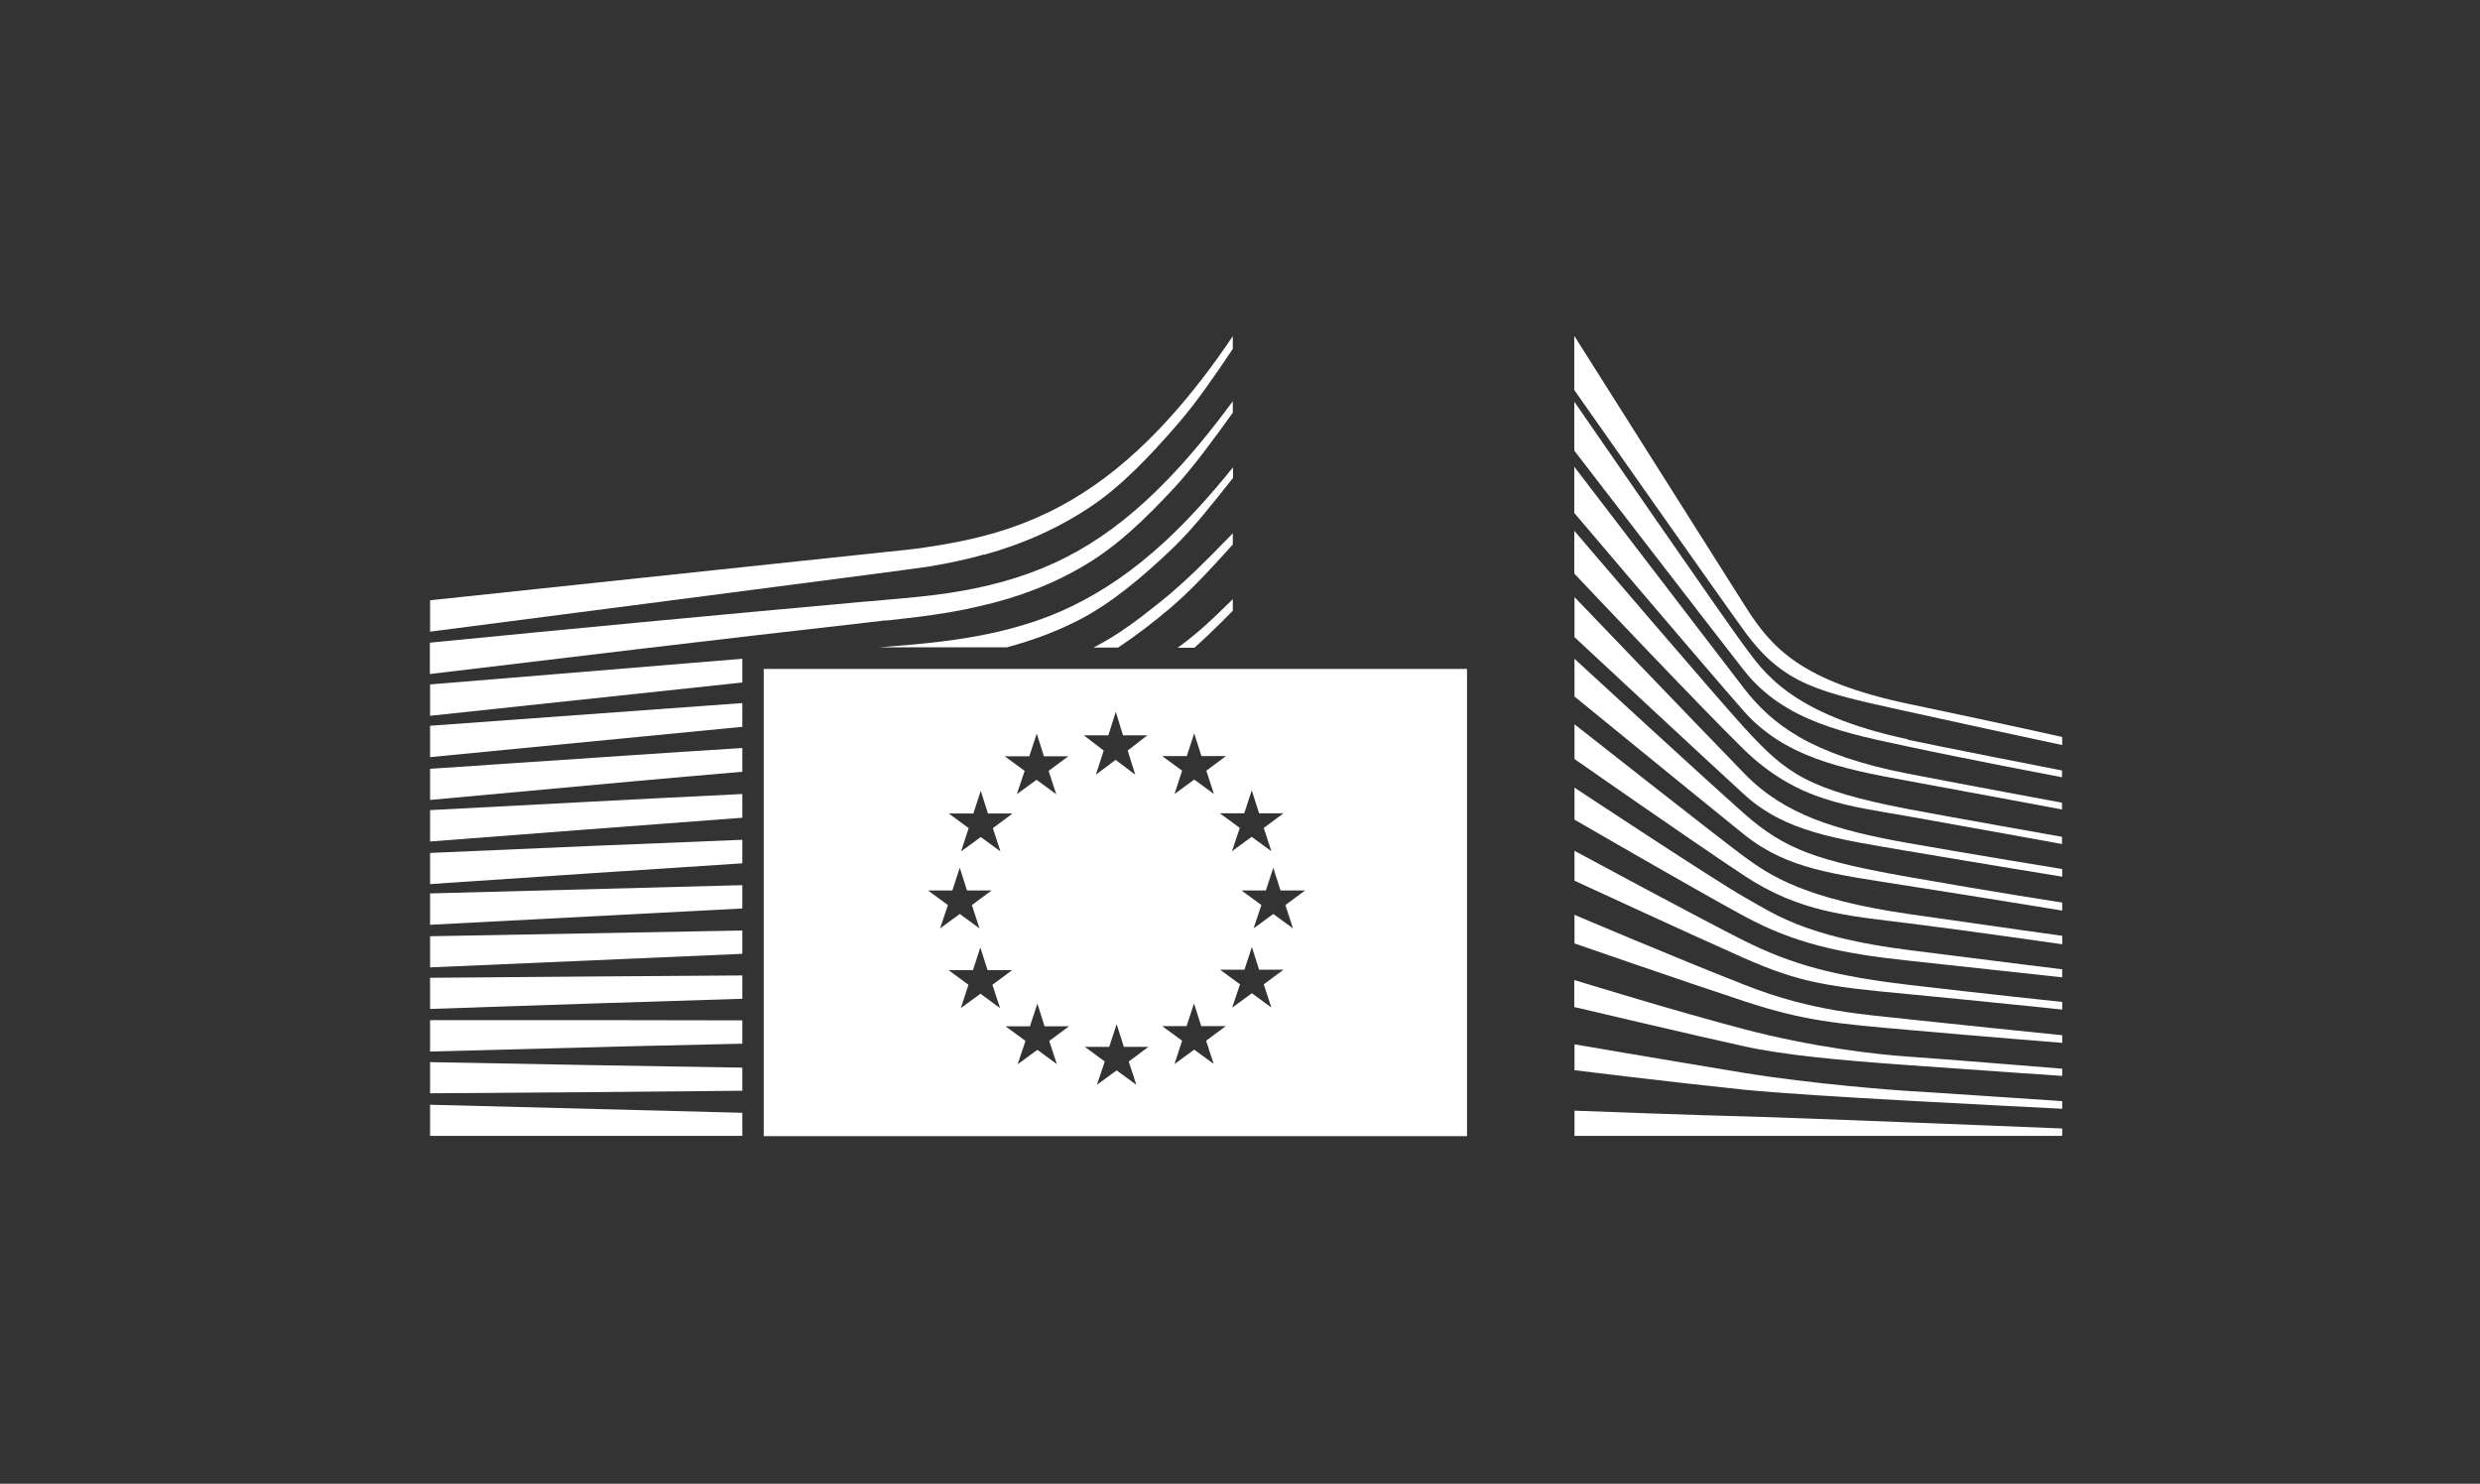 <?xml version="1.0" encoding="UTF-8"?>
<svg id="Layer_1" data-name="Layer 1" xmlns="http://www.w3.org/2000/svg" viewBox="0 0 117 70">
  <rect x="0" y="0" width="117" height="70" fill="#333333" stroke="none"/>
  <defs>
    <style>
      .cls-1 {
        fill: #fff;
      }
    </style>
  </defs>
  <path class="cls-1" d="M74.28,15.86s6.82,10.78,8.06,12.75c1.25,1.98,2.67,3.54,7.71,4.6,5.04,1.06,7.24,1.56,7.24,1.56v.38s-3.2-.68-7.33-1.59c-4.12-.91-5.81-1.22-7.69-3.82-1.56-2.16-8-11.34-8-11.34v-2.55Z"/>
  <path class="cls-1" d="M74.28,28.17s6.2,6.46,8,8.31c1.9,1.97,4.34,2.69,7.72,3.29,3.23.57,7.29,1.23,7.29,1.23v.36s-3.82-.62-7.29-1.21c-3.41-.58-5.79-.9-7.74-2.69-1.75-1.6-7.98-7.4-7.98-7.4v-1.9Z"/>
  <path class="cls-1" d="M74.28,31.08s5.9,5.44,8,7.3c1.93,1.71,3.49,2.24,7.74,2.99,4.25.75,7.27,1.21,7.27,1.21v.38s-3.84-.63-7.29-1.17c-3.45-.55-5.65-.76-7.72-2.42-2.38-1.92-8-6.51-8-6.51v-1.78Z"/>
  <path class="cls-1" d="M74.28,34.17s6.74,5.31,8,6.24c1.26.93,2.93,2.01,7.76,2.71,4.79.69,7.25,1.03,7.25,1.03v.4s-4.35-.63-7.25-.99c-2.91-.36-5.13-.52-7.74-2.24-2.54-1.68-8.02-5.51-8.02-5.51v-1.64Z"/>
  <path class="cls-1" d="M74.28,37.16s6.76,4.47,8.04,5.18c1.28.71,2.78,1.86,7.72,2.48,4.94.63,7.25.91,7.25.91v.38s-4.08-.44-7.27-.79c-3.19-.34-5.36-.81-7.74-2.1-2.38-1.29-8-4.55-8-4.55v-1.51Z"/>
  <path class="cls-1" d="M74.28,40.14s5.98,3.23,8,4.24c2.25,1.12,4.21,1.66,7.74,2.08,3.47.41,7.27.81,7.27.81v.36s-3.52-.37-7.27-.73c-3.72-.35-5.05-.51-7.74-1.7-2.4-1.06-8-3.65-8-3.65v-1.41Z"/>
  <path class="cls-1" d="M74.28,43.16s4.72,2.01,8.04,3.31c3.26,1.29,5.76,1.39,7.74,1.62.87.1,7.23.75,7.23.75v.36s-3.8-.3-7.25-.61c-3.45-.3-4.94-.43-7.74-1.35-2.83-.93-8.02-2.73-8.02-2.73v-1.35Z"/>
  <path class="cls-1" d="M74.28,46.24s4.77,1.47,8.02,2.32c3.25.85,6.24,1.19,7.74,1.29,1.5.1,7.25.57,7.25.57v.34s-3.27-.22-7.28-.51c-3.24-.23-5.84-.47-7.74-.89-2.11-.46-8-1.85-8-1.85v-1.27Z"/>
  <path class="cls-1" d="M74.28,49.27s3.9.67,8.02,1.35c3.09.51,7.27.83,7.72.85.45.02,7.27.48,7.27.48v.36s-4.37-.22-7.27-.38c-3.02-.17-6.03-.35-7.74-.52-3.83-.4-8-.92-8-.92v-1.21Z"/>
  <path class="cls-1" d="M74.28,52.4s6.15.23,8.02.27c1.87.04,14.99.57,14.99.57v.35h-23.01v-1.19Z"/>
  <path class="cls-1" d="M90.01,34.88c-5.57-1.19-6.83-3.21-7.76-4.46-.93-1.25-7.98-11.47-7.98-11.47v2.31c.28.36,6.31,8.2,8,10.36,1.91,2.44,4.9,2.99,7.74,3.6,2.84.61,7.27,1.45,7.27,1.45v-.32s-5.84-1.14-7.27-1.45Z"/>
  <path class="cls-1" d="M90.01,36.5c-4.57-.89-6.42-2.32-7.76-4.06-1.34-1.74-7.98-10.42-7.98-10.42v2.18c.28.33,6.35,7.48,7.98,9.33,1.9,2.16,4.55,2.73,7.76,3.31,3.21.59,7.27,1.35,7.27,1.35v-.32s-4.64-.86-7.27-1.37Z"/>
  <path class="cls-1" d="M90.01,38.17c-4.75-.92-5.73-1.67-7.74-3.86-1.26-1.38-7.73-8.95-8-9.27v2.02s6.04,6.39,7.98,8.28c2.55,2.48,4.94,2.67,7.76,3.17,2.82.5,7.27,1.31,7.27,1.31v-.34s-5.37-.95-7.27-1.31Z"/>
  <g>
    <polygon class="cls-1" points="20.29 33.77 35.02 32.2 35.02 31.08 20.29 32.29 20.29 33.77"/>
    <polygon class="cls-1" points="20.29 35.72 35.02 34.29 35.02 33.17 20.29 34.24 20.29 35.72"/>
    <polygon class="cls-1" points="20.29 43.63 35.02 42.86 35.02 41.76 20.29 42.15 20.29 43.63"/>
    <path class="cls-1" d="M20.29,39.7c4.97-.38,9.86-.76,14.73-1.12v-1.12c-4.74.23-9.56.49-14.73.76v1.47Z"/>
    <path class="cls-1" d="M20.29,36.26v1.48l9.61-.88c1.6-.14,3.34-.3,5.12-.45v-1.12c-1.73.11-3.47.22-5.22.34l-9.51.64Z"/>
    <path class="cls-1" d="M58.16,22.06c-1.13,1.4-2.2,2.57-3.27,3.55-1.39,1.28-2.85,2.28-4.32,2.99-1.44.7-3.06,1.18-4.93,1.49-.78.13-1.62.23-2.58.32l-1.61.13h6.05c1.23-.33,2.35-.75,3.38-1.28,1.52-.77,3.04-2.05,4.45-3.4.95-.91,1.86-2.08,2.84-3.31v-.49Z"/>
    <path class="cls-1" d="M20.29,41.71c4.95-.34,9.84-.66,14.73-.98v-1.11c-4.85.19-9.74.4-14.73.62v1.47Z"/>
    <path class="cls-1" d="M58.16,25.69v-.53c-1.26,1.3-2.3,2.34-3.41,3.23-1.1.88-2.01,1.57-3.16,2.16h1.16c.83-.55,1.64-1.17,2.42-1.83.99-.83,1.95-1.88,2.99-3.03Z"/>
    <path class="cls-1" d="M35.02,50.37c-4.88-.08-9.76-.16-14.73-.26v1.47c4.76-.03,9.75-.07,14.73-.12v-1.1Z"/>
    <polygon class="cls-1" points="20.29 45.64 35.02 45 35.02 43.9 20.29 44.17 20.29 45.64"/>
    <path class="cls-1" d="M41.78,29.28c.57-.06,1.15-.13,1.72-.2.99-.13,1.87-.28,2.66-.47,1.9-.42,3.61-1.09,5.09-1.99,1.47-.88,2.77-2.12,4.17-3.63.87-.94,1.84-2.27,2.74-3.52v-.54c-1.07,1.45-2.08,2.67-3.08,3.7-1.36,1.41-2.77,2.54-4.19,3.34-1.43.82-3.08,1.42-4.9,1.79-.78.16-1.63.29-2.6.39-.57.06-1.14.11-1.72.16-.31.03-.62.05-.93.08-6.99.63-13.95,1.29-20.46,1.93v1.48c6.56-.79,13.56-1.63,20.55-2.42.31-.04.62-.07.93-.11Z"/>
    <polygon class="cls-1" points="35.02 52.5 20.29 52.12 20.29 53.59 35.02 53.59 35.02 52.5"/>
    <path class="cls-1" d="M46.44,26.17c1.85-.51,3.55-1.28,5.05-2.29,1.44-.97,2.78-2.38,4.11-3.92.85-.98,1.73-2.26,2.56-3.5v-.6c-.98,1.46-1.95,2.71-2.95,3.82-1.32,1.47-2.7,2.67-4.11,3.57-1.46.94-3.09,1.64-4.87,2.08-.8.2-1.65.36-2.61.5-.63.09-1.28.16-1.91.22-.25.03-21.42,2.27-21.42,2.27v1.48s22.82-2.95,23.46-3.06c.99-.16,1.86-.35,2.68-.58Z"/>
    <path class="cls-1" d="M58.16,28.79v-.52c-1,.98-1.66,1.61-2.6,2.29h.79c.97-.87,1.81-1.75,1.82-1.76Z"/>
    <path class="cls-1" d="M35.02,46.02c-4.89.03-9.78.07-14.73.11v1.47c4.74-.16,9.71-.33,14.73-.48v-1.1Z"/>
    <path class="cls-1" d="M35.02,49.24v-1.1c-1.93,0-3.83-.01-5.66-.01h-9.07v1.48l9.09-.24c1.82-.04,3.71-.09,5.64-.13Z"/>
  </g>
  <path class="cls-1" d="M36.03,31.56v22.04h33.18v-22.04h-33.18ZM59.06,37.3l.34,1.07h1.15l-.93.69.36,1.1-.93-.68-.93.68.37-1.1-.94-.69h1.15l.35-1.07ZM55.99,35.67l.35-1.07.34,1.07h1.16l-.93.69.36,1.1-.93-.68-.93.68.36-1.1-.94-.69h1.15ZM48.56,35.68l.35-1.07.34,1.07h1.15l-.93.69.36,1.1-.93-.68-.93.68.37-1.1-.94-.69h1.15ZM45.92,38.38l.35-1.07.34,1.07h1.16l-.93.69.36,1.1-.93-.68-.93.68.36-1.1-.94-.69h1.15ZM43.78,42.01h1.15l.35-1.07.34,1.07h1.16l-.93.69.36,1.1-.93-.68-.93.68.37-1.1-.94-.69ZM46.26,46.88l-.93.68.36-1.1-.94-.69h1.15l.35-1.07.34,1.07h1.16l-.93.69.36,1.1-.93-.68ZM49.87,50.21l-.93-.68-.93.68.37-1.1-.94-.69h1.15l.35-1.07.34,1.07h1.15l-.93.69.36,1.1ZM52.29,34.69l.35-1.11.34,1.11h1.15l-.93.72.36,1.14-.93-.7-.93.7.37-1.14-.94-.72h1.15ZM53.61,51.18l-.93-.68-.93.68.37-1.1-.94-.69h1.15l.35-1.07.34,1.07h1.16l-.93.69.36,1.1ZM57.27,50.2l-.93-.68-.93.68.36-1.1-.94-.69h1.15l.35-1.07.34,1.07h1.16l-.93.69.36,1.1ZM59.99,47.54l-.93-.68-.93.68.37-1.1-.94-.69h1.15l.35-1.07.34,1.07h1.15l-.93.69.36,1.1ZM61,43.8l-.93-.68-.93.68.37-1.1-.94-.69h1.15l.35-1.07.34,1.07h1.16l-.93.69.36,1.1Z"/>
</svg>